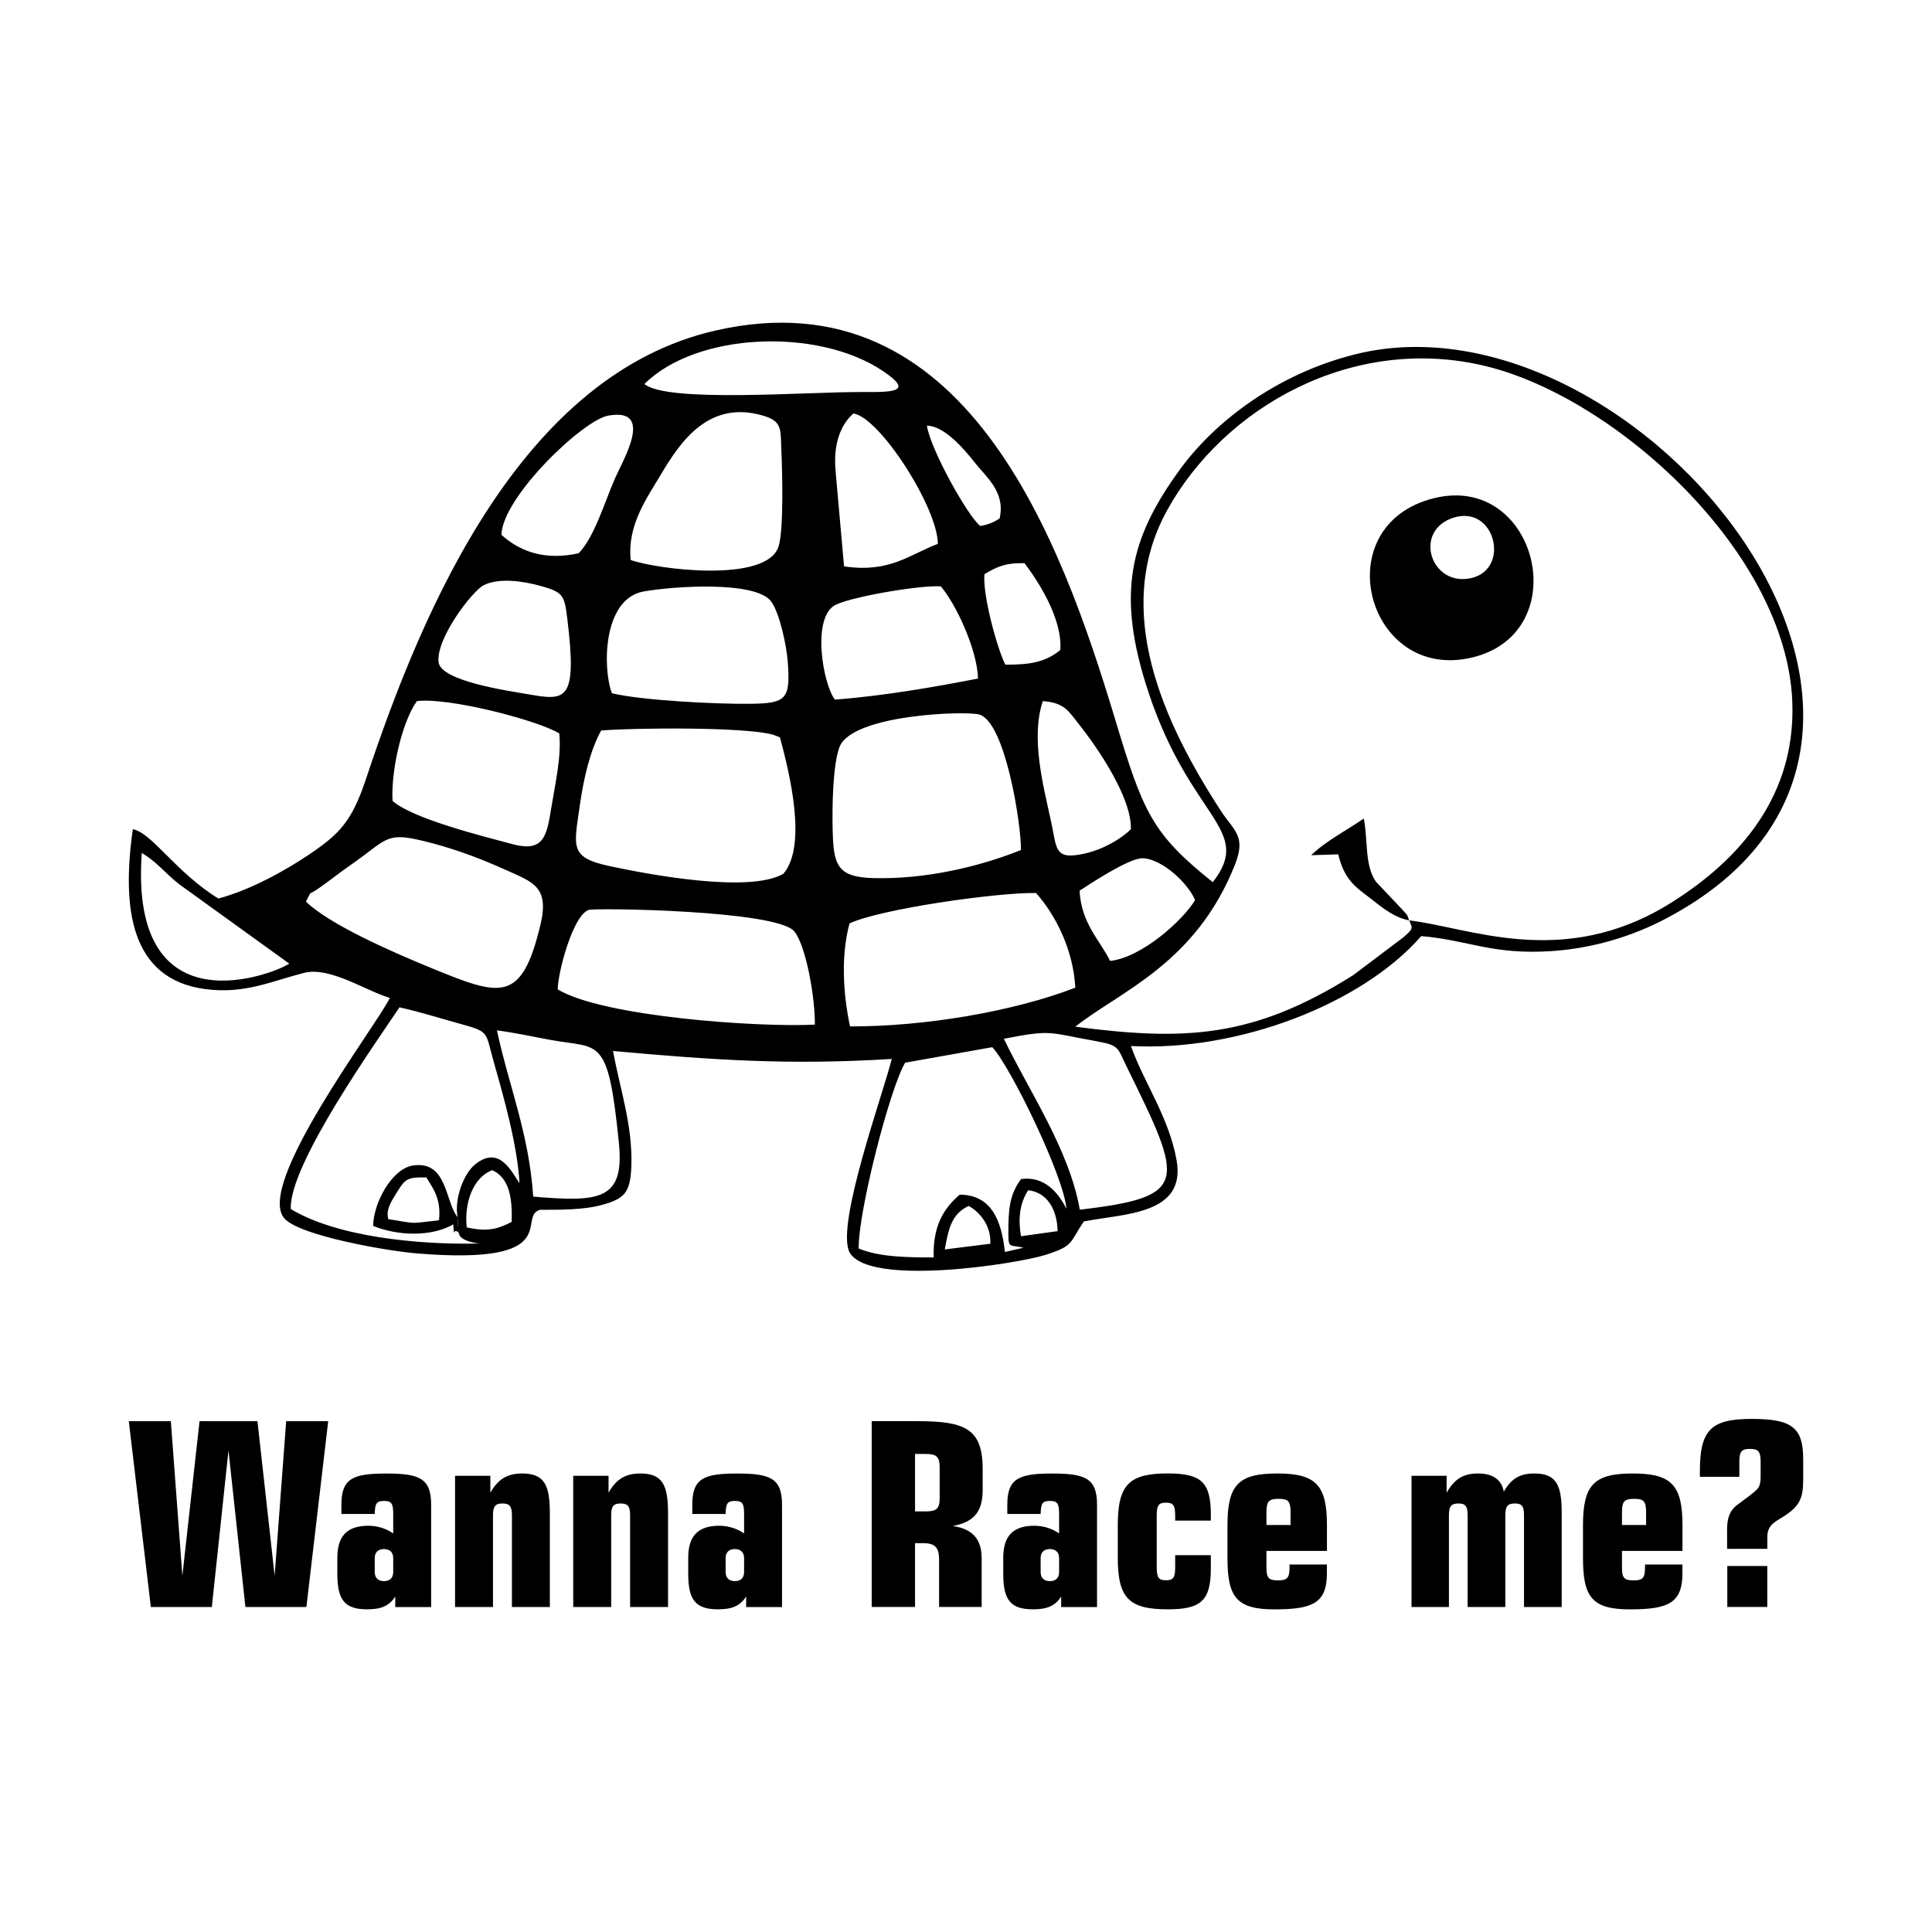 <svg width="1500" height="1500" viewBox="0 0 1500 1500" xmlns="http://www.w3.org/2000/svg">
  <!-- Original SVG transformed and centered -->
  <svg x="100.0" y="250.528" width="1300" height="998.943" viewBox="0 0 350.07 269">
    rg/2000/svg" viewBox="0 0 350.07 269"><defs><style>.cls-1{fill-rule:evenodd;}</style></defs><path class="cls-1" d="M270.2,128.25c9.89.83,14.82,3.97,27.33,3.13,8.78-.59,16.96-3.17,23.84-6.79,71.47-37.64-5.97-132.62-64.86-118-16.6,4.12-29.51,14.21-36.64,23.96-10.67,14.58-13.49,26.17-6.68,46.74,8.85,26.69,22.08,28.56,13.44,39.69-12.85-10.28-14.58-14.7-20.49-34.3C194.92,45.57,174.92-10.15,122.84,1.6c-40.67,9.17-61.33,57.92-73.19,93.62-3.01,9.06-5.52,11.65-12.13,16.09-4.91,3.3-12.15,7.32-18.79,9.08-8.9-5.46-13.9-13.76-17.89-14.49-2.31,16.33-.63,31.39,15.24,33.44,8.07,1.04,13.51-1.58,20.5-3.39,5.47-1.42,13.04,3.79,18,5.22-2.76,5.76-28.4,39.27-21.99,46.17,3.32,3.58,21.36,6.73,27.63,7.25,31.15,2.56,20.82-7.67,25.75-9.12,4.21,0,9.16.04,13.02-1.04,4.61-1.29,5.88-2.48,6.08-8.08.3-8.44-2.34-16.03-3.84-24.08,20.99,1.89,36.67,2.99,58.29,1.66-1.83,7.32-11.68,34.48-8.87,40.36,3.87,7.35,35.09,2.51,41.02.6,5.95-1.91,4.91-2.39,8-6.99,8.63-1.65,21.39-1.46,19.4-12.75-1.59-9.05-6.84-16.26-9.55-23.92,22.23,1.19,48.24-8.69,60.69-22.98M107.79,12.83c11.02-10.93,36.37-11.78,49.82-2.76,6.64,4.46,2.28,4.46-4.41,4.43-11.45-.05-40.62,2.3-45.41-1.68ZM178.02,42.5c-2.6-2.01-10.38-15.94-11.16-20.96,3.65-.03,7.96,5.1,9.88,7.55,2.52,3.22,6.59,6.27,5.32,11.85-1.13.71-2.28,1.29-4.05,1.56ZM77.91,44.37c.16-7.85,16.99-23.99,22.33-24.94,9.76-1.73,3.08,9.29,1.38,13.19-2.21,5.07-4.29,12.23-7.57,15.59-6.88,1.52-12.11-.23-16.13-3.84ZM147.78,31.09c-.52-5.19.79-9.59,3.73-12.11,5.6.92,17.61,19.75,17.64,27.26-6.04,2.3-10.09,6.12-19.61,4.71l-1.77-19.85ZM104.94,49.61c-.79-7.33,3.53-13.18,6.4-18.02,4.05-6.83,9.98-15.42,21.18-12.18,4.18,1.21,3.72,2.8,3.92,7.53.16,3.58.55,16.31-.6,19.87-2.47,7.67-25.25,4.8-30.91,2.81ZM178.9,52.56c2.55-1.46,4.19-2.36,8.36-2.28,2.74,3.58,7.99,11.58,7.49,18.16-3.24,2.65-6.58,3.07-11.49,3.06-1.68-3.27-4.82-14.69-4.36-18.94ZM267.68,124.95c.84,1.83.79,1.79-1.22,3.57l-10.45,7.88c-20.92,13.19-35.24,13.79-58.12,10.79,9.21-7.33,25.17-13.1,33.39-33.91,2.37-6-.24-7.04-2.97-11.23-12.03-18.51-22.72-41.85-11.29-62.71,11.84-21.59,38.89-37.1,66.87-30.21,26.99,6.64,62.67,38.83,63.9,70.1.85,21.47-13.32,34.56-25.5,42.15-22.48,14-42.27,4.95-54.61,3.59ZM74.18,54.9c3.23-1.64,8.32-.86,11.93.14,4.67,1.3,4.96,1.91,5.56,6.77,2.12,17.4-.19,17.29-8.26,15.86-3.79-.67-18.24-2.67-18.65-6.73-.51-5.03,7.11-14.88,9.43-16.05ZM147.62,78.81c-2.58-3.46-4.9-17.41.21-19.85,3.59-1.71,17.56-4.12,21.94-3.83,3.11,3.63,7.59,13.09,7.78,19.27-9.48,1.85-19.92,3.64-29.93,4.41ZM101,77.47c-1.98-5.26-1.9-19.78,6.67-21.28,6.49-1.14,23.41-2.23,26.63,2.1,1.75,2.36,3.22,9.2,3.47,12.62.58,7.8-.28,8.68-7.8,8.77-7.09.09-22.69-.69-28.98-2.21ZM209.51,105.89c-1.82,1.87-5.64,4.22-9.74,5.12-6.38,1.41-5.7-1.06-6.94-6.69-1.74-7.93-4.26-17.58-1.74-25.2,4.49.32,5.37,2.08,7.39,4.62,4.05,5.09,11.19,15.49,11.03,22.15ZM55.14,99.98c-.33-6.27,1.9-16.32,5.08-20.85,6.34-.87,24.98,3.87,29.78,6.74.49,4.9-.9,10.76-1.68,15.61-.94,5.85-1.57,9.29-8.05,7.56-6.31-1.69-20.97-5.34-25.13-9.06ZM186.53,110.25c-8.51,3.43-19.93,6.18-30.91,5.87-7.65-.21-8.31-2.85-8.47-10.3-.1-4.41,0-13.25,1.43-17.08,2.58-6.87,26.62-7.64,29.28-6.8,5.4,1.71,8.69,22.7,8.67,28.3ZM136.84,115.23c-7.1,4.07-27.8.21-36.35-1.62-8.48-1.81-7.4-4.08-6.18-12.79.77-5.49,2.17-11.47,4.45-15.56,7.28-.57,30.1-.77,35.98.89l1.4.55c2.05,7.61,5.73,22.69.7,28.53ZM37.03,121.04c1.48-2.76.12-.92,3.05-3.05,1.22-.89,1.96-1.41,2.86-2.1,2.3-1.77,3.7-2.64,5.79-4.2,5.81-4.34,5.85-5.22,14.97-2.79,5.42,1.45,10.37,3.38,15.22,5.56,5.56,2.5,9.03,3.48,7.16,11.35-3.95,16.61-8.35,15.04-22.68,9.18-8.36-3.42-21.5-9.19-26.37-13.96ZM198.77,118.76c1.84-1.18,10.43-6.93,13.25-6.79,4.3.22,9.67,5.58,10.9,8.76-2.4,4.07-11.06,11.99-17.76,12.71-2.09-4.29-6.02-7.79-6.38-14.67ZM33.54,134c-2.27,1.74-33.52,14.75-30.83-23.14,3.25,1.95,4.57,3.93,7.75,6.49l23.08,16.65ZM150.69,125.6c6.26-2.99,30.77-6.5,39-6.36,4.09,4.65,7.76,11.78,8.2,19.79-12.98,5.01-31.56,8.14-47.1,8.1-1.46-6.82-1.93-14.87-.1-21.53ZM89.68,139.4c0-3.53,3.21-15.62,6.5-16.63,1.44-.44,39.4.05,42.97,4.51,2.55,3.19,4.38,14.35,4.28,19.48-12.18.59-44.33-1.68-53.74-7.36ZM84.55,182.71c-.86-13.14-5.13-23.25-7.58-34.75,3.89.51,7.41,1.3,11.3,2.01,10.24,1.87,11.91-1.07,14.19,21.46,1.21,11.98-3.89,12.49-17.92,11.28ZM202.49,150.27c4.7.83,4.22,1.4,6.21,5.43,11.86,24.11,13.15,27.05-9.87,29.75-2.22-12.71-10.91-25.26-15.87-35.74,10.29-1.98,9.05-1.31,19.53.55ZM68.73,187.01l.21,3.23c.19.29-.07,1.71,4.36,2.28-12.94.31-29.96-1.45-39.43-7.21-.49-9.3,18.67-36.04,22.72-42.17,4.31.96,8.27,2.23,12.63,3.43,6.27,1.72,5.28,1.63,7.06,7.91,2.09,7.39,4.94,17.31,5.41,25.44-1.62-2.29-4.17-8.1-9.31-3.92-2.31,1.88-4.36,7.04-3.65,11.02ZM183.89,190.44c0,3.23.35,2.27,3.16,2.96l-3.88.89c-.74-6.82-2.91-11.92-9.45-11.99-3.55,3.04-5.64,6.82-5.44,13.13-5.45,0-11.35-.06-15.68-1.87-.14-7.49,6.43-33.25,9.7-38.84l18.23-3.25c3.82,4.08,15,27.06,15.5,33.79-1.68-3.31-4.53-6.9-9.49-6.22-2.43,3.32-2.65,6.3-2.65,11.4ZM70.65,189.15c-.56-5.25,1.41-10.53,5.35-11.96,3.55,1.63,4.21,5.8,4.05,10.82-3.02,1.52-5.09,2.1-9.39,1.14ZM186.53,191.01c-.6-3.47-.34-6.83,1.51-9.63,3.96.45,6.05,4.02,6.15,8.55l-7.66,1.07ZM170.6,193.76c.77-4.35,1.46-7.46,4.99-9.09,2.28,1.23,4.74,4.09,4.53,7.9l-9.52,1.19Z"/><path class="cls-1" d="M272.89,36.69c-22.8,5.63-14.1,38.54,7.93,33.32,21.83-5.18,13.67-38.65-7.93-33.32M276.89,40.79c8.76-2.84,12.04,10.66,3.84,12.59-8.5,1.99-12.32-9.83-3.84-12.59Z"/><path class="cls-1" d="M267.68,124.95c-.65-1.71-.12-.67-1.27-2.08l-5.66-5.98c-2.41-3.5-1.64-8.47-2.54-13.23-3.4,2.37-8.14,4.82-11,7.68l5.65-.19c1.1,4.57,2.94,6.4,5.89,8.57,2.49,1.84,5.29,4.55,8.92,5.24"/><path class="cls-1" d="M68.94,190.24l-.21-3.23c-2.63-3.28-2.12-11.82-9.26-10.81-4.48.64-8.33,7.86-8.39,12.64,5.09,2.08,12.13,2.35,16.76-.32.3,3.42-.16.45,1.09,1.72M54.26,187.43c-.57-2.04.63-3.74,1.99-5.93,1.56-2.51,2.14-2.89,5.95-2.79,1.54,2.42,3.14,4.66,2.65,8.95-6.55.7-3.99.8-10.59-.23Z"/><path d="M30.49,261.98l2.41-32.31h8.79l-4.56,38.85h-12.75l-3.54-32.74-3.48,32.74H4.61L0,229.67h8.79l2.41,32.31,3.59-32.31h12.11l3.59,32.31Z"/><path d="M55.71,266.32c-1.29,2.04-3.05,2.68-5.89,2.68-4.72,0-6.22-1.98-6.22-7.45v-3.32c0-4.55,2.04-6.7,6.48-6.7,1.93,0,3.75.59,5.2,1.61v-4.07c0-2.14-.32-2.73-1.93-2.73s-1.88.59-1.93,2.73h-6.97v-1.98c0-5.52,2.52-6.48,9.38-6.48s9.38.96,9.38,6.48v21.44h-7.5v-2.2ZM55.28,258.28c0-1.18-.7-1.88-1.93-1.88s-1.93.7-1.93,1.88v2.95c0,1.18.7,1.88,1.93,1.88s1.93-.7,1.93-1.88v-2.95Z"/><path d="M68.19,241.08h7.4v3.54c1.61-2.84,3.54-4.02,6.65-4.02,4.72,0,5.79,2.52,5.79,8.36v19.56h-7.93v-19.13c0-1.88-.43-2.52-1.98-2.52s-1.98.64-1.98,2.52v19.13h-7.93v-27.44Z"/><path d="M92.9,241.08h7.4v3.54c1.61-2.84,3.54-4.02,6.65-4.02,4.72,0,5.79,2.52,5.79,8.36v19.56h-7.93v-19.13c0-1.88-.43-2.52-1.98-2.52s-1.98.64-1.98,2.52v19.13h-7.93v-27.44Z"/><path d="M129.07,266.32c-1.29,2.04-3.05,2.68-5.89,2.68-4.72,0-6.22-1.98-6.22-7.45v-3.32c0-4.55,2.04-6.7,6.48-6.7,1.93,0,3.75.59,5.2,1.61v-4.07c0-2.14-.32-2.73-1.93-2.73s-1.88.59-1.93,2.73h-6.97v-1.98c0-5.52,2.52-6.48,9.38-6.48s9.38.96,9.38,6.48v21.44h-7.5v-2.2ZM128.64,258.28c0-1.18-.7-1.88-1.93-1.88s-1.93.7-1.93,1.88v2.95c0,1.18.7,1.88,1.93,1.88s1.93-.7,1.93-1.88v-2.95Z"/><path d="M165.88,255.17h-1.5v13.34h-9.06v-38.85h9.43c9.91,0,13.77,1.45,13.77,9.97v4.45c0,4.5-1.82,6.7-6.27,7.5,4.13.59,6.06,2.73,6.06,6.75v10.18h-8.9v-9.81c0-2.79-.91-3.54-3.54-3.54ZM164.38,236.53v12h2.2c2.2,0,2.95-.48,2.95-2.79v-6.43c0-2.3-.75-2.79-2.95-2.79h-2.2Z"/><path d="M194.93,266.32c-1.29,2.04-3.05,2.68-5.89,2.68-4.72,0-6.22-1.98-6.22-7.45v-3.32c0-4.55,2.04-6.7,6.48-6.7,1.93,0,3.75.59,5.2,1.61v-4.07c0-2.14-.32-2.73-1.93-2.73s-1.88.59-1.93,2.73h-6.97v-1.98c0-5.52,2.52-6.48,9.38-6.48s9.38.96,9.38,6.48v21.44h-7.5v-2.2ZM194.5,258.28c0-1.18-.7-1.88-1.93-1.88s-1.93.7-1.93,1.88v2.95c0,1.18.7,1.88,1.93,1.88s1.93-.7,1.93-1.88v-2.95Z"/><path d="M226.22,260.48c0,6.75-2.09,8.52-9,8.52-8.09,0-10.45-2.3-10.45-10.77v-6.81c0-8.47,2.36-10.83,10.45-10.83,6.91,0,9,1.77,9,8.52v1.34h-7.45v-1.02c0-2.14-.38-2.73-1.93-2.73s-1.93.59-1.93,2.73v10.77c0,2.14.38,2.73,1.93,2.73s1.93-.59,1.93-2.73v-2.52h7.45v2.79Z"/><path d="M240.1,240.6c8.09,0,10.4,2.41,10.4,10.83v5.36h-12.65v3.43c0,2.2.43,2.73,2.41,2.73s2.41-.54,2.41-2.73v-.59h7.82v1.82c0,6.32-3.05,7.56-11.04,7.56s-9.75-2.73-9.75-10.77v-6.81c0-8.47,2.3-10.83,10.4-10.83ZM237.85,251.37h5.04v-2.63c0-2.36-.48-2.84-2.52-2.84s-2.52.54-2.52,2.84v2.63Z"/><path d="M268.18,241.08h7.34v3.54c1.66-2.89,3.48-4.02,6.59-4.02s4.93,1.34,5.36,3.8c1.55-2.73,3.38-3.8,6.38-3.8,4.72,0,5.73,2.52,5.73,8.36v19.56h-7.88v-19.13c0-1.88-.38-2.52-1.93-2.52s-1.98.64-1.98,2.52v19.13h-7.88v-19.13c0-1.88-.38-2.52-1.93-2.52s-1.98.64-1.98,2.52v19.13h-7.82v-27.44Z"/><path d="M314.43,240.6c8.09,0,10.4,2.41,10.4,10.83v5.36h-12.65v3.43c0,2.2.43,2.73,2.41,2.73s2.41-.54,2.41-2.73v-.59h7.82v1.82c0,6.32-3.05,7.56-11.04,7.56s-9.75-2.73-9.75-10.77v-6.81c0-8.47,2.3-10.83,10.4-10.83ZM312.18,251.37h5.04v-2.63c0-2.36-.48-2.84-2.52-2.84s-2.52.54-2.52,2.84v2.63Z"/><path d="M334.15,252.55c0-2.52.43-4.13,2.3-5.52,1.82-1.34,3.16-2.3,3.97-3.11.7-.75.75-1.66.75-3.05v-2.68c0-2.2-.48-2.73-2.25-2.73s-2.2.59-2.2,2.73v3.11h-8.25v-1.18c0-8.68,2.36-10.93,10.88-10.93s10.72,1.93,10.72,8.47v4.07c0,3.7-.54,5.47-3.64,7.56-1.98,1.34-3.86,1.88-3.86,4.55v2.52h-8.41v-3.8ZM334.2,259.94h8.36v8.57h-8.36v-8.57Z"/>
  </svg>
</svg>